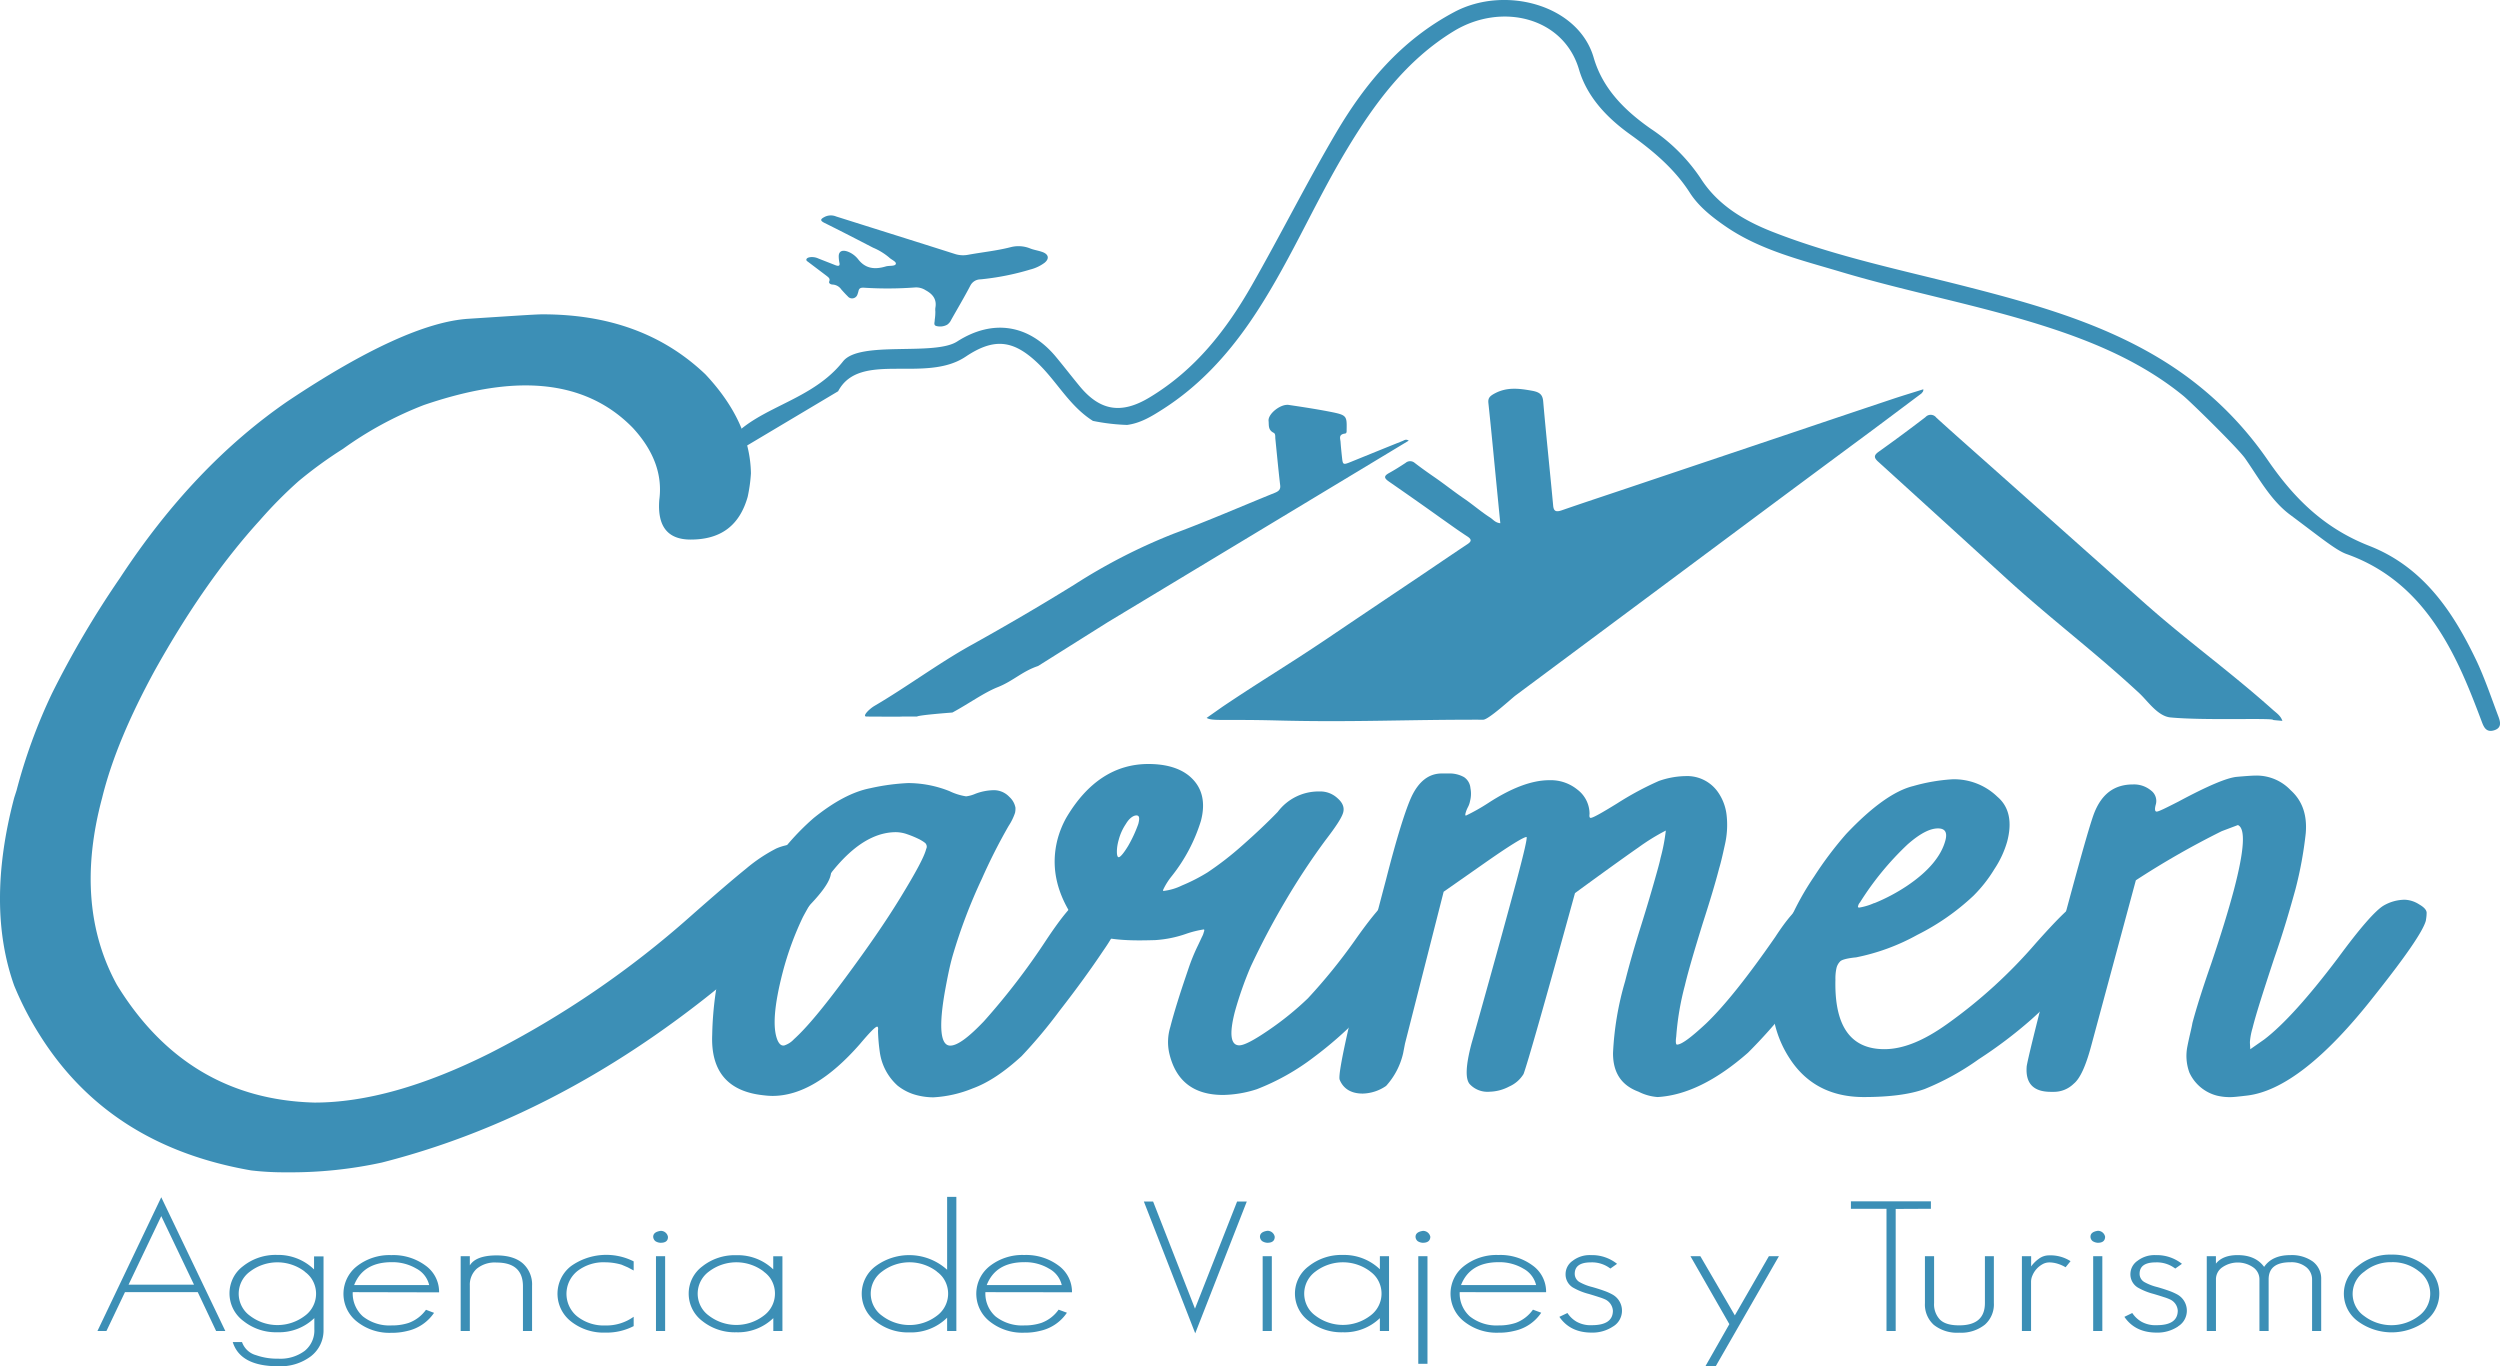 <svg id="Capa_1" data-name="Capa 1" xmlns="http://www.w3.org/2000/svg" viewBox="0 0 619.8 338.74"><defs><style>.cls-1{fill:#3c8fb6;}</style></defs><path class="cls-1" d="M198.69,144.9c4.63-13.91,21.83-13.37,31.22-25.29,4.13-5.22,22.58-1.25,28.28-4.92,8.82-5.65,17.7-4.22,24.33,3.6,2,2.4,3.92,4.89,5.93,7.33,5.1,6.27,10.41,7.18,17.45,2.93,11.4-6.87,19.06-16.79,25.3-27.71,7.18-12.57,13.65-25.52,21-38,7.12-12.06,16-22.79,29.23-29.83C394,26.3,412.21,31.22,416,44.29c2.21,7.65,7.6,13.07,14.2,17.68A44.31,44.31,0,0,1,442.57,74.3c4.14,6.47,10.56,10.37,17.84,13.22,15.66,6.14,32.24,9.5,48.56,13.7,19.53,5,38.83,10.65,55,22.84a86.81,86.81,0,0,1,19.25,20.17c6.33,9.16,13.71,16.68,25.09,21.13,13.6,5.33,21,16.72,26.76,28.9,2,4.34,3.54,8.91,5.23,13.39.51,1.34.89,2.85-1.1,3.44s-2.55-.91-3.05-2.23c-2.94-7.82-6-15.58-10.63-22.72-5.49-8.52-12.73-15.16-22.86-18.76-2.67-.94-6.86-4.43-14-9.74-4.81-3.58-7.73-9.09-11.17-14-1.8-2.54-13.54-14.06-15.34-15.52-10.1-8.23-22-13.3-34.53-17.29-16.5-5.26-33.66-8.43-50.24-13.38-9.8-2.93-19.95-5.35-28.51-11.19-3.49-2.39-6.8-5-9-8.41-3.78-5.94-9.09-10.39-14.86-14.53S414.35,54,412.37,47.26c-3.81-13-19.26-16.71-31.06-9.51s-19.69,18-26.47,29.27c-8.44,14-14.68,29.17-24,42.76-5.81,8.45-12.73,16-21.7,21.72-2.71,1.73-5.46,3.43-8.81,3.87a50.34,50.34,0,0,1-8.47-1c-5.87-3.71-8.91-9.78-13.71-14.35-6-5.71-10.77-6.32-17.84-1.58-10,6.72-26.27-1.56-31.62,8.58" transform="translate(-20.9 -30.02)"/><path class="cls-1" d="M497.73,126.53c-2.62.83-5.22,1.61-7.76,2.46q-11.58,3.87-23.13,7.77l-43,14.46c-5.23,1.76-10.49,3.49-15.67,5.29-1.53.54-2.08.26-2.21-1.15-.8-8.61-1.72-17.21-2.47-25.82-.14-1.68-.87-2.31-2.79-2.65-3.17-.57-6.14-.94-9.13.62-1.23.65-1.8,1.13-1.67,2.39.77,7.25,1.45,14.5,2.16,21.75.26,2.66.52,5.31.8,8.09-1.26-.13-1.75-.9-2.49-1.38-2.28-1.46-4.27-3.21-6.47-4.71-2.55-1.74-4.9-3.63-7.43-5.37-1.64-1.13-3.27-2.29-4.83-3.49a1.73,1.73,0,0,0-2.28,0c-1.33.87-2.66,1.72-4.06,2.49s-1.26,1.29-.07,2.12c4.33,3,8.61,6,12.91,9.08,2.15,1.51,4.27,3.06,6.49,4.5,1.2.77,1.12,1.28,0,2-5.2,3.46-10.34,7-15.52,10.45q-9.66,6.48-19.31,13c-9.72,6.54-16.12,10.28-25.84,16.82L320.05,208c1.38.86,4,.29,17.57.64,18.75.48,32.08-.24,51-.19,1.31,0,7.1-5.33,8-6L421,184.31l32.39-24.11q15.48-11.52,31-23c4.31-3.2,8.59-6.43,12.89-9.64C497.43,127.3,497.79,127.15,497.73,126.53Z" transform="translate(-20.9 -30.02)"/><path class="cls-1" d="M586.75,208.74c-.45-1.35-1.55-2-2.41-2.79-11.08-9.87-21.06-16.9-32.15-26.76l-14-12.45-24.24-21.57c-4.35-3.87-8.72-7.71-13-11.61a1.74,1.74,0,0,0-2.47-.33,2.73,2.73,0,0,0-.25.23q-5.68,4.36-11.56,8.55c-1.3.92-1.18,1.53-.09,2.51q15.68,14.23,31.34,28.54c11.51,10.53,21.93,18.22,33.36,28.82,2.08,1.93,4.53,5.66,7.67,6,8.63.83,25.6.06,25.51.64C585.13,208.61,585.86,208.65,586.75,208.74Z" transform="translate(-20.9 -30.02)"/><path class="cls-1" d="M295.56,184.26l74.6-45c-.73-.45-1.12-.08-1.49.07-4.25,1.7-8.49,3.43-12.73,5.15-2.05.84-2.12.81-2.32-1-.14-1.3-.28-2.61-.37-3.91-.06-.82-.57-1.84,1.1-2.06.49-.06.4-.58.41-1,.07-3.37,0-3.59-3.92-4.37-3.45-.68-6.94-1.21-10.43-1.73-2.05-.3-5.23,2.27-5,4,.11,1-.18,2.2,1.26,2.91.51.26.36,1,.42,1.49.39,3.86.75,7.72,1.2,11.57.11,1-.39,1.43-1.31,1.81-8.38,3.39-16.64,7-25.13,10.15A141.52,141.52,0,0,0,287.2,175q-12.57,7.77-25.6,15c-8,4.45-15.88,10.32-23.86,15-1.37.8-3.2,2.67-2,2.67,2.51,0,8.12.07,8.76,0h3.75c.38-.38,8.77-1,8.77-1,4-2.15,7.83-4.94,11.24-6.29,3.79-1.5,6.09-3.94,10-5.24" transform="translate(-20.9 -30.02)"/><path class="cls-1" d="M83.16,320.19c-23.5-4.08-40.92-15.2-52.49-33.7a78.76,78.76,0,0,1-6.25-12.11c-4.63-13-4.76-28.52,0-46.58L25,226a135.32,135.32,0,0,1,8.81-24.11,237.23,237.23,0,0,1,16.87-28.63q18.2-27.75,41.63-43.83c19.3-12.89,34.28-19.71,44.73-20.38s16.59-1.1,18.37-1.1c16.71,0,30,5,40.37,14.87,7.34,7.82,11.15,16,11.29,24.56a38.21,38.21,0,0,1-.81,5.83c-2,7-6.53,10.58-14.14,10.58q-8.58,0-7.76-9.92c.81-6.16-1.36-12.11-6.53-17.73-6.8-7-15.67-10.57-26.64-10.57-7.35,0-15.78,1.65-25.16,4.85a89.27,89.27,0,0,0-20.12,10.9,103.78,103.78,0,0,0-11,8A107.51,107.51,0,0,0,85.33,159q-13.67,15-26.11,37.33c-6.11,11.23-10.6,21.7-13,31.5-4.76,17.73-3.53,33.25,3.67,46.36,11.56,18.83,27.88,28.63,49,29.18,12.64,0,27.19-4.07,43.64-12.33A235.83,235.83,0,0,0,192,257.27q9.18-8.1,13.87-11.89a39.36,39.36,0,0,1,7.48-5,13.16,13.16,0,0,1,5.43-1.1c6.66.33,9.25,3,8,7.93-.54,2-2.71,4.84-6.38,8.48q-49.16,48.39-104.84,62.55A106.08,106.08,0,0,1,92,320.66,71,71,0,0,1,83.16,320.19Z" transform="translate(-20.9 -30.02)"/><path class="cls-1" d="M248.09,301.51a12.65,12.65,0,0,1-4.66-2.34,13.67,13.67,0,0,1-4.4-8.25,45.94,45.94,0,0,1-.46-5.37c.09-.68,0-1-.2-1-.46,0-1.86,1.44-4.28,4.31-7.48,8.55-14.69,12.86-21.67,12.86a19.6,19.6,0,0,1-2.16-.15c-8.87-.91-13.16-5.9-12.79-15a83.38,83.38,0,0,1,1.22-12.71l.55-2.27c.56-1.89,1.31-4.15,2.25-6.8,5.41-13.7,12.41-24.36,21.1-31.93,5.14-4.16,9.79-6.58,14-7.41a53.73,53.73,0,0,1,9.44-1.29,27.81,27.81,0,0,1,10.27,2,14.56,14.56,0,0,0,4.11,1.29,8,8,0,0,0,2.24-.61,13.29,13.29,0,0,1,4.4-.91,5.24,5.24,0,0,1,4.1,1.67,4.78,4.78,0,0,1,1.5,2.65,5,5,0,0,1-.1,1.28,14,14,0,0,1-1.59,3.25,140.85,140.85,0,0,0-6.63,13.09,132.42,132.42,0,0,0-7.28,19.21c-.75,2.65-1.3,5.53-1.87,8.63-1.59,9-1.12,13.54,1.31,13.54,1.77,0,4.49-2,8.31-6a170.36,170.36,0,0,0,15.6-20.35q5.59-8.38,8.13-9.75a10.48,10.48,0,0,1,5-1.37c3.27,0,5.24,1.37,5.8,4a7,7,0,0,1-.28,1.82,50.1,50.1,0,0,1-4.67,8.17c-3.08,4.61-6.72,9.61-10.78,14.82a122.56,122.56,0,0,1-9.44,11.28c-4.2,3.85-8.21,6.58-12.14,8a29.87,29.87,0,0,1-9.71,2.2A16.55,16.55,0,0,1,248.09,301.51Zm-30.36-13.84c3.27-2.95,7.48-8.09,12.8-15.28s9.9-13.77,13.64-19.9,5.88-10.06,6.35-12a1.19,1.19,0,0,0,0-1.13c-.09-.3-.65-.68-1.59-1.21a24.93,24.93,0,0,0-3.07-1.29,8.79,8.79,0,0,0-2.81-.53q-11.76,0-23.07,21a76.25,76.25,0,0,0-5,13.62c-2.14,8.24-2.61,13.92-1.3,17,.37.83.84,1.28,1.4,1.28h.19A5.61,5.61,0,0,0,217.73,287.67Z" transform="translate(-20.9 -30.02)"/><path class="cls-1" d="M310.77,291.07a12.74,12.74,0,0,1,.27-6.43c.38-1.51,1-3.7,1.87-6.5s1.78-5.45,2.62-7.94a47.38,47.38,0,0,1,2.24-5.53c.56-1.14.93-2,1.22-2.57s.29-.86.47-1.28c0-.23,0-.38-.1-.38a25.48,25.48,0,0,0-4.3,1.06,28.58,28.58,0,0,1-7.75,1.59c-2.24.07-3.55.07-4,.07-5.42,0-9.62-.6-12.6-2-1.13-.45-2.53-1.89-4.21-4.38-3.91-6.21-5-12.33-3.45-18.54a23.2,23.2,0,0,1,2.21-5.5c5.23-8.85,12.05-13.31,20.36-13.31,4.3,0,7.66,1,10,2.87,3.26,2.65,4.29,6.43,3,11.27a41.64,41.64,0,0,1-7.19,13.62,16.69,16.69,0,0,0-2.15,3.4c-.1.23,0,.31.1.31a14.1,14.1,0,0,0,4.57-1.36,43.84,43.84,0,0,0,6.36-3.26,78,78,0,0,0,8.49-6.58c3.18-2.8,6.17-5.6,8.88-8.4A12.64,12.64,0,0,1,348,226.24a6.25,6.25,0,0,1,4.48,1.66c1.32,1.14,1.78,2.35,1.4,3.63s-1.77,3.41-4.38,6.81a171.9,171.9,0,0,0-9.9,15q-4.74,8-8.66,16.4a90,90,0,0,0-3.92,11.2c-1.4,5.52-1,8.24,1.13,8.24,1.21,0,3.64-1.28,7.29-3.78a74.57,74.57,0,0,0,9.71-7.87,138.24,138.24,0,0,0,11.49-14.14c3.45-4.92,6.07-8.17,7.75-9.61a9.57,9.57,0,0,1,6.26-2.19,6,6,0,0,1,4.47,1.66,3.92,3.92,0,0,1,1,4c-.46,1.67-3.54,6.36-9.14,14.15a94.77,94.77,0,0,1-20.27,20.65,57.49,57.49,0,0,1-14.2,8,28.38,28.38,0,0,1-8.32,1.43Q313.17,301.51,310.77,291.07Zm-10.18-51.33a32.84,32.84,0,0,0,2.52-5.45c.37-1.43.28-2.11-.47-2.11s-1.77.68-2.61,2.11a12.87,12.87,0,0,0-1.78,3.94,12.38,12.38,0,0,0-.38,1.81c-.18,1.67,0,2.5.38,2.5S299.46,241.6,300.59,239.74Z" transform="translate(-20.9 -30.02)"/><path class="cls-1" d="M427.14,300.68c-4.3-1.59-6.34-4.76-6.34-9.53a75,75,0,0,1,3-17.85c1-4,2.33-8.63,3.92-13.69s2.71-8.93,3.46-11.58,1.21-4.31,1.4-5.29a45,45,0,0,0,1.31-6.81,52.11,52.11,0,0,0-6.86,4.24c-1.21.83-6.45,4.53-15.66,11.27C403.79,279,399.49,294,398.62,296.29a7.88,7.88,0,0,1-3.56,3.1,10.9,10.9,0,0,1-4.89,1.29,6,6,0,0,1-4.9-1.89c-1.12-1.29-1-4.61.47-10.14l.37-1.28c5.88-20.88,9.43-34,10.83-39.19,1.78-6.73,2.62-10.28,2.43-10.66-.74,0-4.3,2.19-10.56,6.58l-10,7-9.58,37.64-.47,2.42a18,18,0,0,1-4.22,8.08,10.61,10.61,0,0,1-5.8,1.9c-2.8,0-4.76-1.14-5.7-3.41-.64-1.44,3.09-18,11.5-49.7,2.7-10.59,4.89-17.47,6.34-20.57q2.67-5.57,7.29-5.68h1.87a7.35,7.35,0,0,1,3.83.91,3.64,3.64,0,0,1,1.58,2.72,7.12,7.12,0,0,1-.09,3.18,5.19,5.19,0,0,1-.56,1.59,7.41,7.41,0,0,0-.56,1.44c-.09.38-.09.6.1.6a48.74,48.74,0,0,0,5.5-3.1q8.7-5.67,15.14-5.67a10.45,10.45,0,0,1,7,2.34,7.54,7.54,0,0,1,3,6c-.09.68,0,1,.28,1,.56,0,2.71-1.21,6.63-3.63a76.31,76.31,0,0,1,10.27-5.52,20.88,20.88,0,0,1,6.63-1.21,9.31,9.31,0,0,1,7.95,3.86,12.34,12.34,0,0,1,2.24,6,21.87,21.87,0,0,1-.47,7.26c-.56,2.57-1,4.46-1.4,5.75-.93,3.63-2.33,8.24-4.11,13.77-2.05,6.65-3.55,11.72-4.39,15.28A68.35,68.35,0,0,0,436.47,287c-.18,1.29-.1,2,.19,2,1.12,0,3.46-1.74,7.2-5.22,4.66-4.47,10.36-11.65,17.18-21.49,2.8-4.31,5.13-7,6.86-7.94a11.25,11.25,0,0,1,5.61-1.66,8.66,8.66,0,0,1,2,.22c2.61.68,3.73,2.35,3.45,4.92q-.71,2.49-4.48,8.17-4.35,6.47-10.09,13.62A128.76,128.76,0,0,1,454.27,291c-7.84,6.88-15.32,10.59-22.42,11A12.37,12.37,0,0,1,427.14,300.68Z" transform="translate(-20.9 -30.02)"/><path class="cls-1" d="M464.6,292.44A27,27,0,0,1,460.21,279a44.67,44.67,0,0,1,1.67-12.86,53.2,53.2,0,0,1,2.53-7.49,69.53,69.53,0,0,1,6.26-11.34,89.69,89.69,0,0,1,7.94-10.54c6.44-6.81,12-10.75,16.65-11.88a45.07,45.07,0,0,1,9.71-1.67,15.43,15.43,0,0,1,11.11,4.32c2.94,2.49,3.74,6.27,2.42,11.19a24.53,24.53,0,0,1-3.14,6.74,34.39,34.39,0,0,1-5.23,6.65,58.36,58.36,0,0,1-13.85,9.65,52.33,52.33,0,0,1-15.22,5.6c-2.25.22-3.65.6-4,1.06a3.47,3.47,0,0,0-.84,1.51,11.72,11.72,0,0,0-.28,2.95c-.28,11.5,3.74,17.24,12.14,17.24,4.67,0,9.79-2.11,15.6-6.27a123.48,123.48,0,0,0,21.94-20c5.06-5.68,8.23-8.85,9.53-9.46a9.83,9.83,0,0,1,4.49-1c2,0,3.64.45,4.67,1.51a3.62,3.62,0,0,1,1,3.86c-.55,2.19-3.27,5.9-8,11.12a160,160,0,0,1-12.79,12.86,111.43,111.43,0,0,1-13.05,9.87A64.8,64.8,0,0,1,498.09,300q-5.47,2-15.13,2C474.87,302,468.71,298.79,464.6,292.44Zm21-38.51a45.26,45.26,0,0,0,8-4.23c5.33-3.56,8.6-7.42,9.63-11.43.47-1.89-.1-2.87-1.87-2.87-2.06,0-4.58,1.36-7.57,4a73.1,73.1,0,0,0-11.76,14.34,1.85,1.85,0,0,0-.47.91c-.1.23,0,.38.28.38a14.8,14.8,0,0,0,3.72-1.13Z" transform="translate(-20.9 -30.02)"/><path class="cls-1" d="M570.61,301.67a10.34,10.34,0,0,1-6.92-5.75,12,12,0,0,1-.47-6.59c.47-2.42,1-4.31,1.22-5.67q1.47-5.57,4.67-14.75c2.43-7.19,4.3-13.31,5.61-18.23q3.91-14.87,1-16.11l-4,1.51a208.68,208.68,0,0,0-21.3,12.18l-11.12,41.23c-1.31,4.84-2.71,7.94-4.3,9.22a7,7,0,0,1-4.89,2h-.75c-4.38,0-6.35-2.12-6-6.35.28-1.74,2-8.78,5.14-21,6.44-24.43,10.27-38.35,11.59-41.75,1.87-4.77,5-7.11,9.61-7.11a6.58,6.58,0,0,1,4.49,1.51,3.23,3.23,0,0,1,1.21,3.33c-.37,1.28-.28,1.89.19,1.89s2.15-.83,5.42-2.5c7.19-3.86,12-5.9,14.47-6.12s4-.31,4.68-.31a11.62,11.62,0,0,1,8.65,3.64c2.94,2.65,4.1,6.21,3.73,10.67A96.76,96.76,0,0,1,590,250.45c-1.32,4.77-2.94,10.44-5.23,17-2.72,8.25-4.59,14.07-5.43,17.48a16.45,16.45,0,0,0-.64,3.4c0,.61.08,1.21.08,1.82l3.46-2.42c4.77-3.63,10.93-10.44,18.4-20.35,5.33-7.26,9.06-11.5,11.11-12.79a10.6,10.6,0,0,1,5.33-1.51,7.07,7.07,0,0,1,3.55,1.14c1.31.75,2,1.51,1.87,2.34,0,.58-.1,1.16-.19,1.74-.74,2.65-5,8.85-12.89,18.76-12.05,15.36-22.61,23.6-31.57,24.59-1.87.22-3.17.37-4,.37A13.66,13.66,0,0,1,570.61,301.67Z" transform="translate(-20.9 -30.02)"/><path class="cls-1" d="M252.79,107.26a4.41,4.41,0,0,1,0-.89c.36-1.86-.36-3.28-2.35-4.36a4.37,4.37,0,0,0-2.6-.73,92.56,92.56,0,0,1-12.9.06c-.71,0-1,.18-1.17.69a7.9,7.9,0,0,1-.32,1.08,1.4,1.4,0,0,1-1.82.79h0a1.36,1.36,0,0,1-.56-.42c-.56-.54-1.07-1.11-1.58-1.68a2.81,2.81,0,0,0-2.13-1.23c-.5,0-1.08-.3-.87-.81.28-.7-.23-1-.74-1.41L221.32,95c-.26-.19-.63-.39-.48-.73s.57-.44,1-.5a3.86,3.86,0,0,1,2,.36L228,95.76c.83.32,1.2.18,1-.63a8.7,8.7,0,0,1-.16-1.44c-.06-1.38.87-1.85,2.42-1.22a6,6,0,0,1,2.38,1.81c1.7,2.22,3.91,2.68,6.85,1.8.84-.26,2.25,0,2.49-.59s-1.07-1.06-1.64-1.63a15.44,15.44,0,0,0-4-2.44c-4-2.07-8-4.14-12.1-6.17-1-.52-1-.87,0-1.4a3.39,3.39,0,0,1,2.93-.17c9.8,3.1,19.59,6.16,29.33,9.26a6.62,6.62,0,0,0,3.33.26c3.53-.65,7.13-1,10.59-1.89a7.74,7.74,0,0,1,4.89.31c.9.36,2,.52,2.85.82,1.68.53,2,1.65.73,2.71a10,10,0,0,1-3.53,1.68A64.59,64.59,0,0,1,264,99.28a2.83,2.83,0,0,0-2.52,1.53c-1.5,2.87-3.17,5.68-4.77,8.52a2.92,2.92,0,0,1-1,1.2,3.65,3.65,0,0,1-2.65.32c-.83-.2-.38-1-.43-1.48C252.74,108.67,252.79,108,252.79,107.26Z" transform="translate(-20.9 -30.02)"/><path class="cls-1" d="M74.48,360l-4.55-9.63H51.88L47.29,360H45.06l15.82-33.16L76.76,360Zm-13.6-28.48-8.11,17H69Z" transform="translate(-20.9 -30.02)"/><path class="cls-1" d="M98,366.25a12.56,12.56,0,0,1-8.16,2.49q-9.37,0-11.24-6H80.9A5.11,5.11,0,0,0,84.4,366a15.55,15.55,0,0,0,5.45.86,10.05,10.05,0,0,0,6.6-1.94,6.52,6.52,0,0,0,2.38-5.4V356.8a12.56,12.56,0,0,1-9.15,3.51,12.87,12.87,0,0,1-8.38-2.75,8.52,8.52,0,0,1-2-11.72,8.43,8.43,0,0,1,1.86-1.91,12.94,12.94,0,0,1,8.44-2.79,12.73,12.73,0,0,1,9.16,3.6V341.5h2.35v18.14A8.09,8.09,0,0,1,98,366.25Zm-1.56-21a11.22,11.22,0,0,0-13.54,0,6.78,6.78,0,0,0-1.65,9.31l0,0a6.47,6.47,0,0,0,1.63,1.67,11.21,11.21,0,0,0,13.54.05A6.78,6.78,0,0,0,98.12,347h0a6.67,6.67,0,0,0-1.66-1.69Z" transform="translate(-20.9 -30.02)"/><path class="cls-1" d="M108.35,350.37a7.63,7.63,0,0,0,2.5,6,10.63,10.63,0,0,0,7.16,2.25,13.17,13.17,0,0,0,4.22-.63,9.1,9.1,0,0,0,4.28-3.25l2,.76a10.84,10.84,0,0,1-6.66,4.5,15.27,15.27,0,0,1-3.92.45,12.88,12.88,0,0,1-8.49-2.74,8.75,8.75,0,0,1-1.7-12.08,8.48,8.48,0,0,1,1.64-1.69,13.1,13.1,0,0,1,8.55-2.75,13.43,13.43,0,0,1,8.44,2.57,8,8,0,0,1,3.39,6.66Zm15.67-5.9a11.69,11.69,0,0,0-6-1.53q-7.09,0-9.32,5.67h18.6a6.23,6.23,0,0,0-3.29-4.14Z" transform="translate(-20.9 -30.02)"/><path class="cls-1" d="M150.55,360V348.93q0-5.9-6.55-5.9a7,7,0,0,0-4.9,1.53,5.34,5.34,0,0,0-1.72,4.18V360h-2.27V341.46h2.27v2.28c1-1.65,3.24-2.47,6.61-2.48q4.27,0,6.55,2a7,7,0,0,1,2.27,5.54V360Z" transform="translate(-20.9 -30.02)"/><path class="cls-1" d="M171,360.4a13.05,13.05,0,0,1-8.5-2.74,8.71,8.71,0,0,1-1.73-12,8.54,8.54,0,0,1,1.73-1.77,15.09,15.09,0,0,1,15.5-1.15V345l-1.44-.77-1.56-.67a15,15,0,0,0-4-.59,10.61,10.61,0,0,0-6.94,2.16,7.24,7.24,0,0,0-1.27,10h0a6.8,6.8,0,0,0,1.27,1.3,10.64,10.64,0,0,0,6.94,2.2,11.58,11.58,0,0,0,7-2.16v2.32A14.62,14.62,0,0,1,171,360.4Z" transform="translate(-20.9 -30.02)"/><path class="cls-1" d="M184.69,338.13a2.5,2.5,0,0,1-1.29-.39,1.51,1.51,0,0,1-.56-1.08c0-.81.61-1.3,1.83-1.48a1.78,1.78,0,0,1,1.83,1.48C186.52,337.63,185.92,338.13,184.69,338.13ZM183.53,360V341.46h2.27V360Z" transform="translate(-20.9 -30.02)"/><path class="cls-1" d="M212.62,360v-3.19a12.58,12.58,0,0,1-9.16,3.51,12.9,12.9,0,0,1-8.39-2.75,8.51,8.51,0,0,1-3.43-6.84A8.39,8.39,0,0,1,195,344a12.94,12.94,0,0,1,8.44-2.79,12.7,12.7,0,0,1,9.16,3.51v-3.24h2.28V360Zm-2.39-14.76a11.22,11.22,0,0,0-13.54,0,6.78,6.78,0,0,0-1.65,9.31v0a6.68,6.68,0,0,0,1.64,1.67,11.19,11.19,0,0,0,13.54,0,6.79,6.79,0,0,0,1.62-9.34A6.56,6.56,0,0,0,210.23,345.28Z" transform="translate(-20.9 -30.02)"/><path class="cls-1" d="M255.71,360v-3.3a12.71,12.71,0,0,1-9.33,3.65,12.9,12.9,0,0,1-8.39-2.75,8.5,8.5,0,0,1-.06-13.63,14,14,0,0,1,17.78.85V326.74H258V360Zm-2.56-14.76a11.22,11.22,0,0,0-13.54,0,6.75,6.75,0,0,0-1.67,9.29,6.47,6.47,0,0,0,1.67,1.71,11.19,11.19,0,0,0,13.54,0,6.79,6.79,0,0,0,1.62-9.34A6.56,6.56,0,0,0,253.15,345.28Z" transform="translate(-20.9 -30.02)"/><path class="cls-1" d="M265.2,350.37a7.58,7.58,0,0,0,2.49,6,10.64,10.64,0,0,0,7.17,2.25,13.13,13.13,0,0,0,4.22-.63,9,9,0,0,0,4.27-3.28l2.06.76a10.76,10.76,0,0,1-6.66,4.5,15.22,15.22,0,0,1-3.92.45,12.91,12.91,0,0,1-8.5-2.74,8.74,8.74,0,0,1-1.7-12.07,8.86,8.86,0,0,1,1.65-1.7,13.12,13.12,0,0,1,8.55-2.75,13.45,13.45,0,0,1,8.45,2.58,8.07,8.07,0,0,1,3.39,6.66Zm15.66-5.9a11.53,11.53,0,0,0-6-1.53q-7.11,0-9.33,5.67h18.6a6.23,6.23,0,0,0-3.29-4.14Z" transform="translate(-20.9 -30.02)"/><path class="cls-1" d="M317.22,360.58l-12.73-32.67h2.29l10.38,26.55,10.44-26.55H330Z" transform="translate(-20.9 -30.02)"/><path class="cls-1" d="M335.1,338.13a2.55,2.55,0,0,1-1.28-.41,1.45,1.45,0,0,1-.55-1.08c0-.81.61-1.3,1.83-1.48a1.8,1.8,0,0,1,1.83,1.48C336.93,337.63,336.32,338.13,335.1,338.13ZM333.94,360V341.46h2.27V360Z" transform="translate(-20.9 -30.02)"/><path class="cls-1" d="M363,360v-3.19a12.58,12.58,0,0,1-9.16,3.51,12.9,12.9,0,0,1-8.39-2.75,8.44,8.44,0,0,1-.09-13.63,13,13,0,0,1,8.44-2.79A12.78,12.78,0,0,1,363,344.7v-3.24h2.27V360Zm-2.39-14.76a11.24,11.24,0,0,0-13.55,0,6.78,6.78,0,0,0-1.65,9.31v0a6.68,6.68,0,0,0,1.64,1.67,11.24,11.24,0,0,0,13.55,0,6.79,6.79,0,0,0,1.62-9.34A6.56,6.56,0,0,0,360.64,345.28Z" transform="translate(-20.9 -30.02)"/><path class="cls-1" d="M373.64,338.13a2.55,2.55,0,0,1-1.25-.39,1.45,1.45,0,0,1-.55-1.08c0-.81.61-1.3,1.83-1.48a1.82,1.82,0,0,1,1.84,1.48C375.47,337.63,374.85,338.13,373.64,338.13Zm-1.12,30V341.46h2.28v26.68Z" transform="translate(-20.9 -30.02)"/><path class="cls-1" d="M382.79,350.37a7.63,7.63,0,0,0,2.5,6,10.64,10.64,0,0,0,7.17,2.25,13.17,13.17,0,0,0,4.22-.63,9.09,9.09,0,0,0,4.27-3.28l2.05.76a10.7,10.7,0,0,1-6.66,4.5,15.15,15.15,0,0,1-3.91.45,12.91,12.91,0,0,1-8.5-2.74,8.75,8.75,0,0,1-1.75-12.07,8.91,8.91,0,0,1,1.66-1.7,13.1,13.1,0,0,1,8.55-2.75,13.43,13.43,0,0,1,8.44,2.57,8,8,0,0,1,3.38,6.66Zm15.67-5.9a11.68,11.68,0,0,0-6-1.53q-7.11,0-9.34,5.67h18.61a6.31,6.31,0,0,0-3.29-4.14Z" transform="translate(-20.9 -30.02)"/><path class="cls-1" d="M420.82,358.87a9.17,9.17,0,0,1-5.32,1.53q-5.33,0-8-3.91l2-.95a6.79,6.79,0,0,0,2.27,2.16,7.11,7.11,0,0,0,3.78.86q5.22,0,5.22-3.6a3.36,3.36,0,0,0-1.83-2.75,11.77,11.77,0,0,0-1.59-.6c-.69-.23-1.53-.49-2.53-.79a15.7,15.7,0,0,1-4-1.62,3.81,3.81,0,0,1-1.78-3.38,4,4,0,0,1,1.78-3.24,6.86,6.86,0,0,1,4.49-1.39,9.94,9.94,0,0,1,6.49,2.16l-1.66,1.17a7.46,7.46,0,0,0-4.83-1.53q-4,0-4,2.83a2.37,2.37,0,0,0,1.22,2.07,12.53,12.53,0,0,0,3.16,1.22c1.26.36,2.3.7,3.11,1a13.68,13.68,0,0,1,1.83.83,4.58,4.58,0,0,1,1.88,6.13h0a4.47,4.47,0,0,1-1.66,1.79Z" transform="translate(-20.9 -30.02)"/><path class="cls-1" d="M446.26,368.74H443.7l5.94-10.44L440,341.46h2.45L451,356.13l8.44-14.67h2.49Z" transform="translate(-20.9 -30.02)"/><path class="cls-1" d="M490.88,329.74V360H488.6v-30.3h-8.82v-1.85h19.83v1.85Z" transform="translate(-20.9 -30.02)"/><path class="cls-1" d="M513,358.42a9.4,9.4,0,0,1-6.38,2,9.25,9.25,0,0,1-6.28-1.93,6.78,6.78,0,0,1-2.21-5.4V341.46h2.27v11.61a5.48,5.48,0,0,0,1.44,4.09c1,1,2.59,1.44,4.78,1.44q6.38,0,6.38-5.53V341.46h2.22v11.61A6.7,6.7,0,0,1,513,358.42Z" transform="translate(-20.9 -30.02)"/><path class="cls-1" d="M533,344.2a8.68,8.68,0,0,0-1.89-.85A7.13,7.13,0,0,0,529,343a3.47,3.47,0,0,0-1.78.48,5.67,5.67,0,0,0-2.42,2.72,3.88,3.88,0,0,0-.36,1.57V360h-2.27V341.46h2.29V344a8.07,8.07,0,0,1,1.89-1.89,4.16,4.16,0,0,1,2.54-.86,9.2,9.2,0,0,1,5.34,1.44Z" transform="translate(-20.9 -30.02)"/><path class="cls-1" d="M541,338.13a2.59,2.59,0,0,1-1.29-.41,1.41,1.41,0,0,1-.54-1.08c0-.81.6-1.3,1.83-1.48a1.81,1.81,0,0,1,1.8,1.48C542.78,337.63,542.19,338.13,541,338.13ZM539.84,360V341.46h2.27V360Z" transform="translate(-20.9 -30.02)"/><path class="cls-1" d="M560.9,358.87a9.17,9.17,0,0,1-5.32,1.53q-5.34,0-8-3.91l1.95-.95a6.92,6.92,0,0,0,2.28,2.16,7.11,7.11,0,0,0,3.78.86q5.2,0,5.22-3.6a3.28,3.28,0,0,0-1.84-2.75,11.16,11.16,0,0,0-1.58-.6c-.69-.23-1.53-.49-2.53-.79a15.56,15.56,0,0,1-4-1.62,3.84,3.84,0,0,1-1.79-3.38,4,4,0,0,1,1.79-3.24,6.86,6.86,0,0,1,4.49-1.39,10,10,0,0,1,6.5,2.16l-1.66,1.17a7.5,7.5,0,0,0-4.84-1.53q-4,0-4,2.83a2.35,2.35,0,0,0,1.22,2.07,12.53,12.53,0,0,0,3.16,1.22c1.26.36,2.29.7,3.11,1a14.41,14.41,0,0,1,1.84.83,4.58,4.58,0,0,1,1.88,6.11v0a4.47,4.47,0,0,1-1.66,1.79Z" transform="translate(-20.9 -30.02)"/><path class="cls-1" d="M594.11,360V347.22a3.9,3.9,0,0,0-1.39-3,5.81,5.81,0,0,0-4-1.26q-5.38,0-5.38,4.23V360h-2.28V347.22a3.6,3.6,0,0,0-1.55-3,6.73,6.73,0,0,0-7.67,0,3.59,3.59,0,0,0-1.56,3.06V360H568V341.46h2.27v1.84c1.12-1.41,2.94-2.12,5.39-2.11q4.44,0,6.56,2.92,2-2.92,6.49-2.92a9,9,0,0,1,5.56,1.57,5.32,5.32,0,0,1,2.1,4.46V360Z" transform="translate(-20.9 -30.02)"/><path class="cls-1" d="M622.26,357.57a14.16,14.16,0,0,1-16.82,0,8.47,8.47,0,0,1-1.93-11.66,8.21,8.21,0,0,1,1.93-2,12.51,12.51,0,0,1,8.38-2.84,12.89,12.89,0,0,1,8.38,2.79,8.51,8.51,0,0,1,.06,13.64Zm-1.61-12.33a10.39,10.39,0,0,0-6.86-2.3,10.26,10.26,0,0,0-6.72,2.34,6.7,6.7,0,0,0-1.82,9.17,6.43,6.43,0,0,0,1.77,1.83,11.19,11.19,0,0,0,13.54,0,6.86,6.86,0,0,0,1.65-9.42,6.57,6.57,0,0,0-1.59-1.65Z" transform="translate(-20.9 -30.02)"/></svg>
